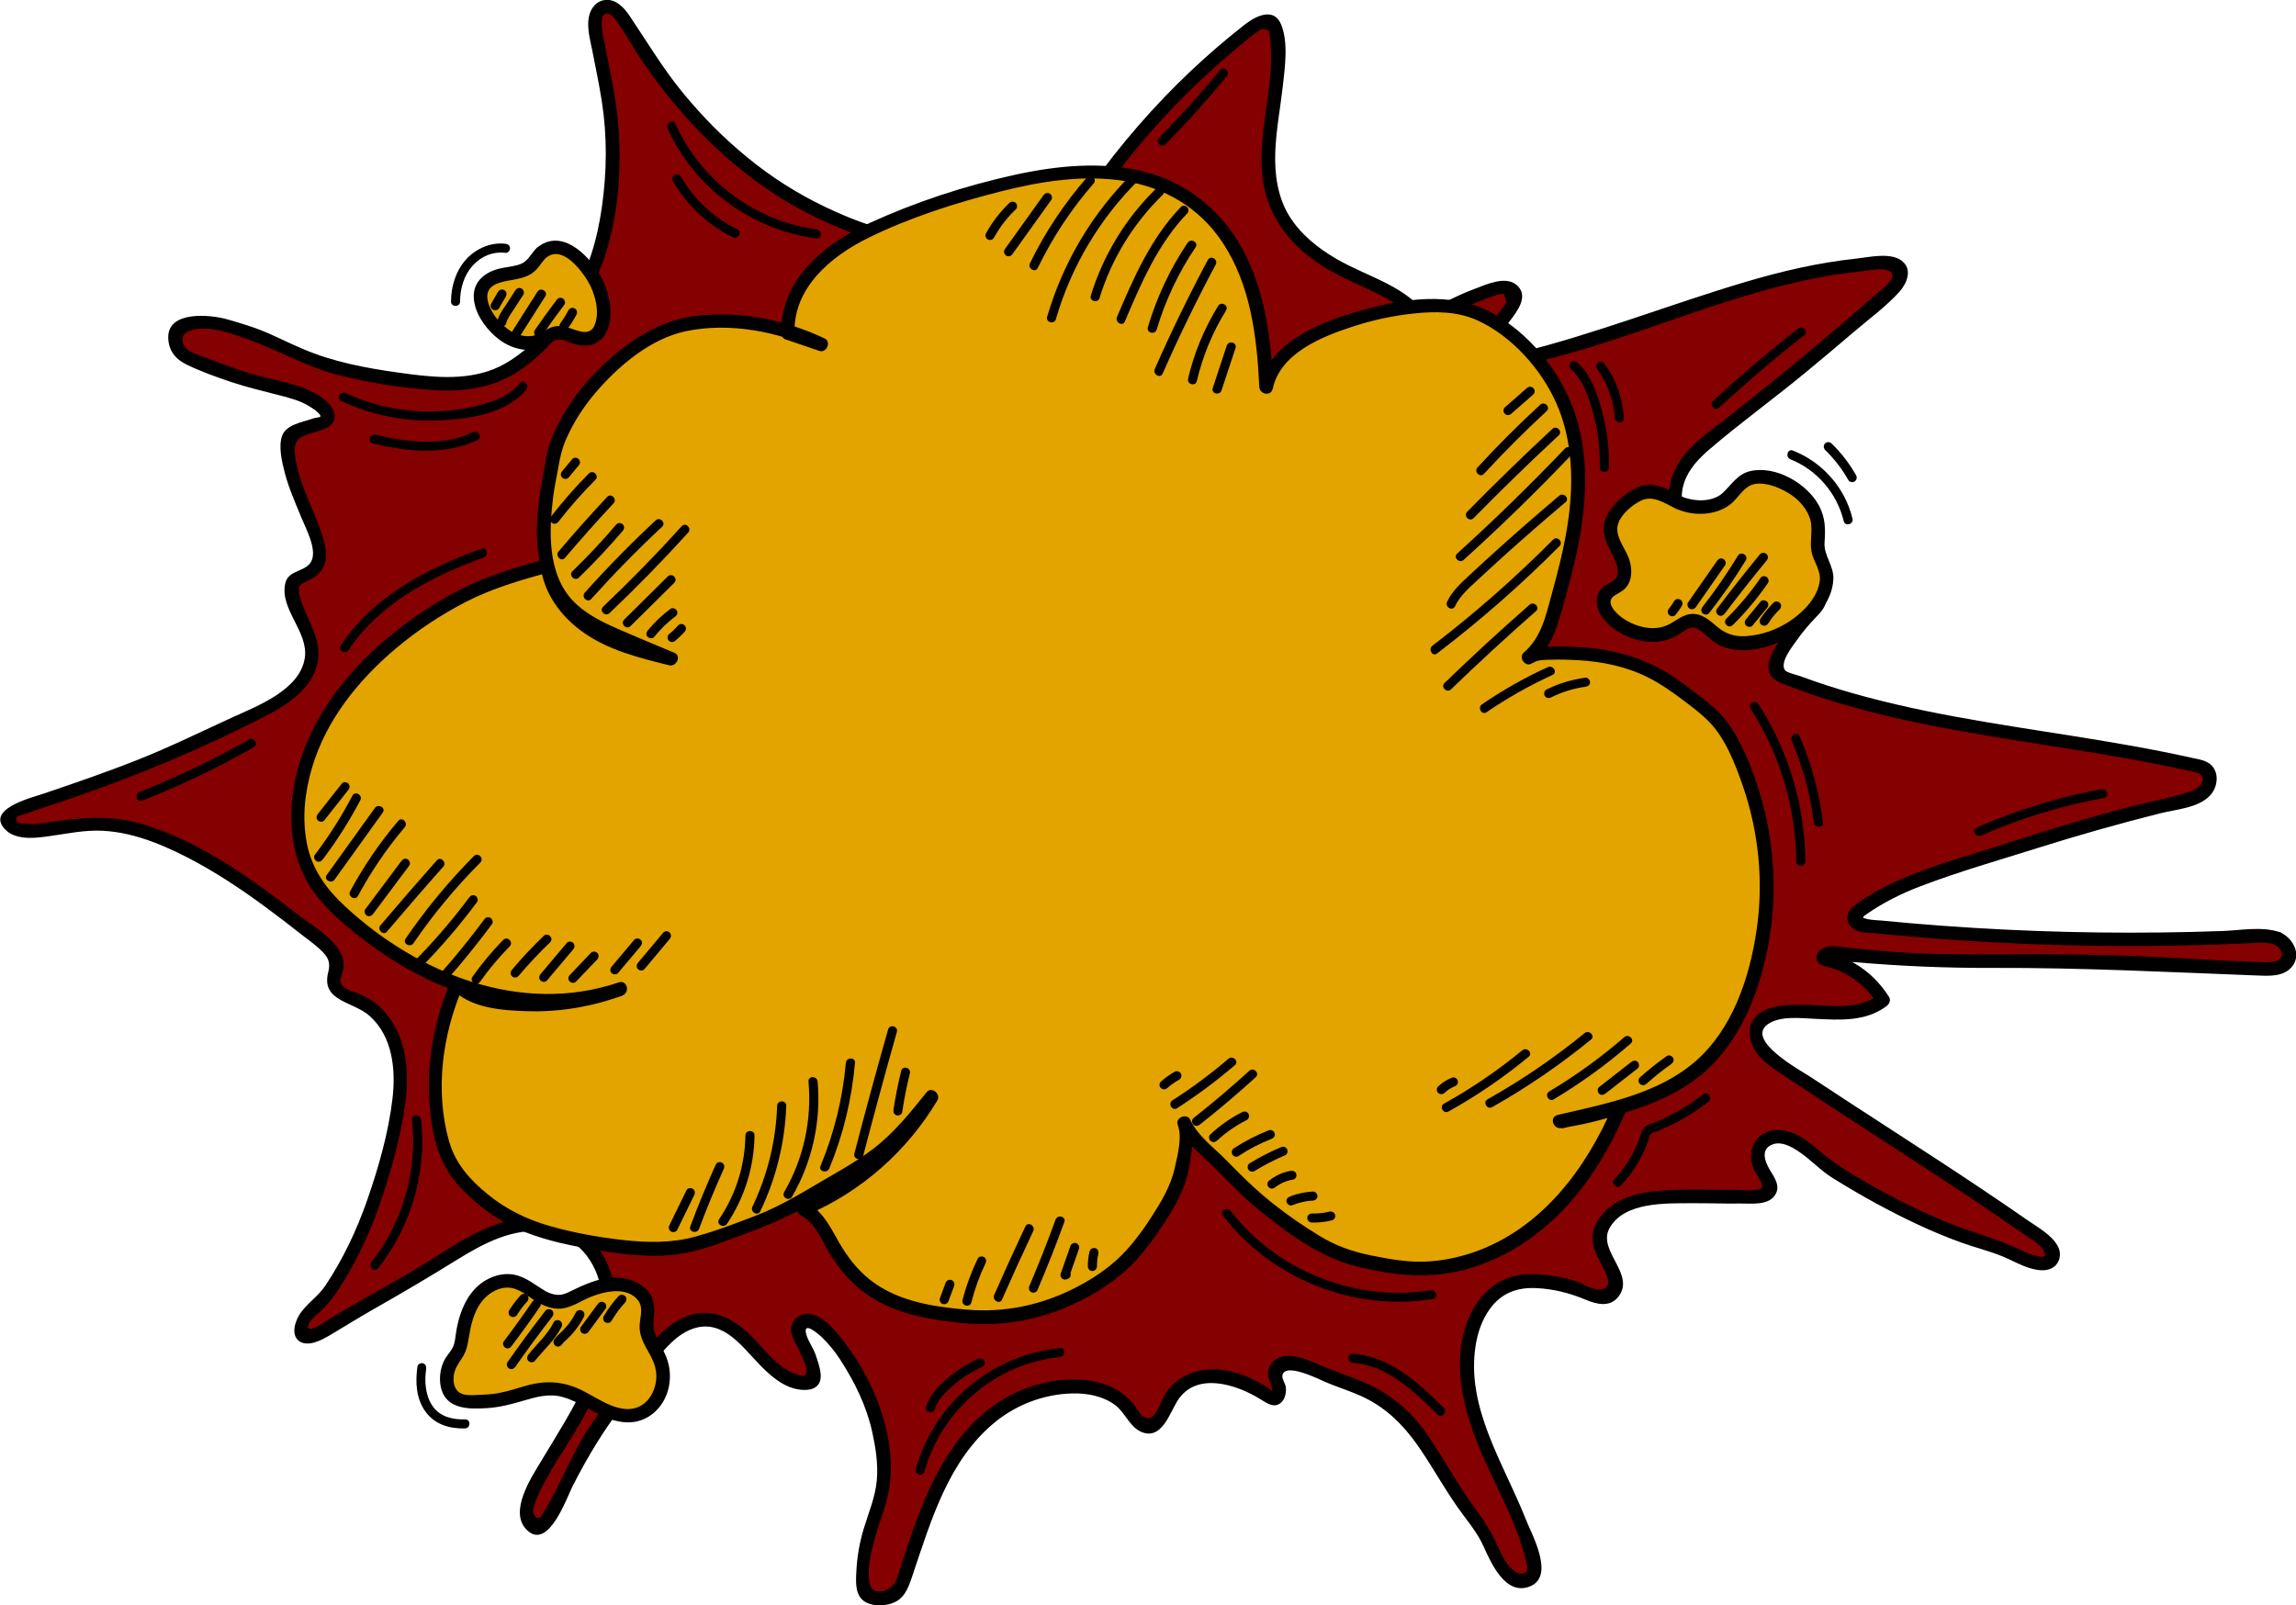 <?xml version="1.0" encoding="UTF-8"?> <svg xmlns="http://www.w3.org/2000/svg" id="Layer_2" data-name="Layer 2" viewBox="0 0 379.67 265.51"><defs><style> .cls-1 { fill: #850000; } .cls-2 { fill: #e3a400; } </style></defs><g id="Layer_1-2" data-name="Layer 1"><g><g><g><path class="cls-1" d="m376.59,155.24c-1.16-.47-2.45-.41-3.7-.35-3.36.17-6.73.29-10.1.37-3.85.1-7.7.14-11.55.13-3.85,0-7.7-.07-11.55-.18-3.85-.11-7.7-.28-11.54-.5-3.84-.22-7.68-.49-11.52-.82-1.92-.16-3.84-.34-5.75-.53-.9-.09-1.8-.18-2.7-.27-.57-.05-1.4-.31-1.55-.93-.05-.21-.08-.42-.04-.63.1-.45.73-.75,1.07-1,.45-.33.9-.64,1.36-.95.9-.59,1.83-1.14,2.78-1.64,2.92-1.55,6.02-2.72,9.16-3.75,3.18-1.05,6.39-1.97,9.56-3.03,9.99-3.36,20.14-6.26,30.39-8.7,1.35-.32,2.78-.68,3.73-1.68.95-1,1.11-2.88-.06-3.63-.34-.22-.74-.31-1.13-.41-22.75-5.26-46.66-6.07-68.37-14.68-.51-.2-1.06-.44-1.35-.92-.43-.72-.08-1.63.31-2.36,1.45-2.79,3.32-5.36,5.53-7.58.53-.53,1.11-1.1,1.22-1.84.26-1.64-1.75-2.63-3.38-2.98-3.57-.77-7.24-1.19-10.67-2.45-6.2-2.29-12.24-8.91-8.79-15.78,1.33-2.65,3.77-4.55,6.12-6.37,9.77-7.58,19.3-15.47,28.57-23.66,1.13-1,2.34-2.67,1.38-3.83-.56-.69-1.58-.73-2.47-.69-18.91.71-36.4,9.64-54.69,14.5-4.88,1.3-9.93,2.36-14.74,3.91,2.26-3.61,4.7-7.11,7.33-10.46.76-.97,1.54-2.34.79-3.31-.64-.83-1.93-.67-2.94-.39-4.24,1.19-8.27,3.09-11.89,5.6-2.48-4.19-7.51-5.93-11.92-8-5.1-2.4-10.05-5.88-12.31-11.04-3.96-9.02,1.47-19.54-.24-29.24-.08-.45-.18-.92-.49-1.25-.84-.91-2.34-.19-3.32.57-9.9,7.65-18.64,16.79-25.9,26.98-.02,0-.04,0-.07,0-5.21-.53-10.56.46-15.23,2.82-2.31,1.17-4.44,2.65-6.77,3.78-6.17,3-12.35,1.49-18.48-.79-6.14-2.28-11.87-5.6-17-9.66-8.24-6.51-14.94-14.84-20.27-23.9-.82-1.39-2.15-3.02-3.67-2.48-1.49.53-1.53,2.61-1.26,4.17.9,5.09,2.15,10.14,2.6,15.29.38,4.39.17,8.82-.42,13.18-.63,4.67-1.7,9.35-3.94,13.51-1.92,3.58-4.64,6.64-7.42,9.57-2.46,2.58-5.7,4.89-9.18,5.82-4.67,1.25-9.62.67-14.4-.03-4.78-.7-9.58-1.51-14.11-3.18-3.2-1.18-6.22-2.78-9.35-4.11-1.4-.6-3-.89-4.46-1.35-1.5-.47-3.05-.91-4.64-.83-1.13.05-2.25.37-3.24.92-.29.16-.58.35-.77.62-.43.62-.24,1.47-.03,2.2.11.4.23.8.48,1.13.24.32.58.55.93.76,1.41.85,2.93,1.19,4.4,1.83,1.52.66,3.05,1.24,4.65,1.73,3.27.99,6.61,1.72,9.89,2.68,1.16.34,7.07,3.57,3.77,4.74-1.41.5-2.82,1-4.24,1.5-.39.14-.8.29-1.07.6-.34.39-.39.96-.4,1.48-.08,5.56,3.28,10.72,4.8,15.95.33,1.15.66,2.38.28,3.51-.34.99-1.2,1.74-2.17,2.14-.77.32-1.7.52-2.09,1.26-.23.43-.21.94-.15,1.42.5,3.73,3.54,6.93,3.32,10.69-.12,1.91-1.1,3.7-2.43,5.08s-2.97,2.42-4.64,3.36c-.79.44-1.59.87-2.41,1.28-3.01,1.51-6.1,2.77-9.11,4.25-3.17,1.56-6.42,2.97-9.71,4.28-6.6,2.63-13.35,4.86-20.07,7.13-.88.3-1.92.81-1.93,1.73,0,.87.94,1.42,1.78,1.66,2,.56,3.66.14,5.62-.12,2.16-.28,4.31-.7,6.49-.79,4.39-.19,8.72,1.11,12.75,2.86,9.16,3.97,17.12,10.21,24.96,16.39,1.58,1.25,3.35,3.05,2.72,4.96-.14.44-.41.84-.51,1.29-.21,1,.48,2,1.34,2.56.86.56,1.88.8,2.83,1.2,3.79,1.59,6.09,5.65,6.71,9.71.73,4.74-.36,9.46-1.45,14.03-1.1,4.62-2.47,9.18-4.29,13.57-1.19,2.87-2.58,5.66-4.22,8.3-.79,1.28-1.61,2.74-2.64,3.85-.89.96-1.98,1.68-2.77,2.77-.55.75-.93,1.68-.78,2.6.03.17.08.34.2.46.13.12.32.15.49.17,1.41.12,2.72-.69,3.91-1.45,5.41-3.43,11.13-6.31,16.56-9.66,3.73-2.3,7.35-4.88,11.49-6.33,4.13-1.45,8.99-1.63,12.67.76,2.48,1.61,4.19,4.27,4.98,7.12,1.9,6.87-.83,14.98-3.9,21.12-2.34,4.67-5.66,8.81-7.87,13.54-.79,1.7-1.71,3.47-.94,5.38.25.61.76,1.21,1.42,1.2.64-.01,1.11-.57,1.48-1.09,1.53-2.17,2.45-4.63,3.71-6.97,1.33-2.5,2.56-5.05,4.09-7.44,2.06-3.22,4.63-6.08,6.86-9.18,2.78-3.87,5.87-9.24,11.2-9.71,2.29-.2,4.49.97,6.22,2.48,1.73,1.51,3.12,3.37,4.78,4.95,1.66,1.58,3.73,2.93,6.02,3.03.51.02,1.13-.08,1.35-.54.12-.26.09-.56.04-.84-.24-1.51-.75-2.82-1.26-4.24-.45-1.26-2.12-2.79-.98-4.13,2.07-2.44,7.11,4.41,7.96,6.01,1.72,3.22,3.63,5.9,4.51,9.5.99,4.07,1.84,8.12,1,12.31-.48,2.38-1.45,4.63-2.11,6.96-.75,2.63-1.09,5.38-1.02,8.12.01.53.05,1.09.33,1.53.53.83,1.68.97,2.67.92.7-.04,1.42-.13,2.02-.49.98-.59,1.43-1.76,1.81-2.85,1.59-4.65,3.01-9.38,5.04-13.87,3.69-8.18,9.51-15.42,18.64-17.29,2.46-.5,5.01-.73,7.47-.23s4.82,1.77,6.28,3.81c.81,1.14,1.69,2.69,3.08,2.49,2.08-.29,2.89-3.78,3.93-5.2,1.64-2.22,4.56-3.23,7.32-3.09,3.33.17,6.08,1.75,8.75,3.5,1.19.78,1.62-.84,1.45-1.69-.22-1.1-1.1-2.08-.33-3.22.73-1.08,2.36-.88,3.6-.49,2.14.67,4.22,1.52,6.27,2.43,1.66.74,3.47,1.17,5.06,1.96,3.39,1.67,6.77,4.4,8.86,7.56,2.61,3.93,4.92,8.14,7.71,11.99,1.31,1.81,2.82,3.56,3.68,5.64.78,1.9,1.51,3.8,3.12,5.2,1.05.92,2.8,1.41,3.75.39.84-.89.52-2.32.13-3.48-1.62-4.83-3.54-9.56-5.75-14.15-2.08-4.32-3.88-8.51-4.61-13.29-.82-5.36-.3-11.38,3.42-15.32.98-1.04,2.18-1.91,3.53-2.36,1.3-.43,2.7-.47,4.07-.39,2.7.14,5.5.62,7.99,1.74,1.4.63,3.12,1.44,4.34.5.86-.67.98-1.95.69-3-.58-2.08-2.6-4.21-2.52-6.42.07-1.92,1.5-3.64,3.04-4.62,3.16-2.01,7.33-2.13,10.96-2.22,4.05-.1,8.11.18,12.15-.07.73-.04,1.56-.17,1.94-.79.48-.79-.1-1.78-.62-2.55-.98-1.44-1.84-3.32-1.02-4.86.57-1.07,1.84-1.64,3.06-1.63,1.21,0,2.37.5,3.42,1.11,1.41.82,2.48,1.88,3.67,2.97,1.06.97,2.35,1.67,3.59,2.43,5.98,3.71,12.3,6.89,18.84,9.49,3.13,1.25,6.7,1.98,9.7,3.5,1.23.63,5.65,2.78,6.29.28.19-.76-.36-1.5-.93-2.04-1-.97-2.15-1.77-3.29-2.57-13.31-9.31-27.16-17.82-40.63-26.89-1.52-1.02-3.11-2.15-3.83-3.83-2.2-5.2,5.09-5.24,8.17-5.13,4.12.14,8.94.91,12.41-1.9-2.11-3.48-5.73-6.02-9.73-6.8-.59-.35.4-1.05,1.08-.98,2.5.24,4.98.43,7.47.67,8.89.86,17.82.6,26.74.61,8.82.01,17.64.29,26.45.83,2.95.18,5.91.39,8.87.41,1.96.01,5.89.68,6.29-2.07.18-1.24-.79-2.41-1.95-2.88Z"></path><path d="m376.89,154.15c-2.91-.96-6.4-.27-9.41-.16-3.37.12-6.73.2-10.1.24-6.86.08-13.72,0-20.57-.25s-13.94-.68-20.89-1.28c-1.56-.13-3.12-.28-4.67-.43-.77-.08-1.62-.07-2.38-.24-1.02-.22-1.01-.28-.18-.85,2.77-1.92,5.77-3.41,8.92-4.61,6.37-2.43,13.02-4.32,19.53-6.37s13.39-4,20.17-5.7c2.56-.64,6.24-.87,8.15-2.93,1.2-1.28,1.57-3.57.28-4.94-.84-.89-2.18-1.04-3.31-1.29-1.68-.37-3.36-.73-5.04-1.06-3.26-.65-6.54-1.22-9.82-1.77-12.87-2.14-25.87-3.78-38.5-7.11-3.08-.81-6.14-1.72-9.16-2.77-.76-.26-1.51-.53-2.26-.81-.43-.16-2.22-.57-2.49-.97-.89-1.35,1.26-3.95,2-5.01.91-1.3,1.93-2.5,3.02-3.64.79-.82,1.66-1.66,1.77-2.86.19-1.99-1.63-3.24-3.3-3.81-2.98-1.02-6.26-1.16-9.3-1.99-2.85-.78-5.49-2.03-7.65-4.08-2.04-1.93-3.71-4.58-3.6-7.49.13-3.16,2.17-5.58,4.46-7.55,5.16-4.43,10.72-8.44,15.97-12.78,2.62-2.16,5.22-4.34,7.8-6.55s5.43-4.28,7.7-6.76c1.29-1.42,2.31-3.78.43-5.21s-5.42-.57-7.58-.34c-6.23.66-12.34,2.1-18.34,3.88-12.52,3.72-24.63,8.53-37.32,11.67-3.14.78-6.28,1.57-9.37,2.56l1.27,1.65c2.02-3.21,4.16-6.33,6.46-9.34,1.24-1.62,3.37-4.26,1.18-6.09-1.84-1.53-5-.05-6.86.65-3.19,1.19-6.21,2.77-9.02,4.69l1.54.4c-3.47-5.52-10.13-6.94-15.45-10.04-3.09-1.8-5.98-4.12-7.85-7.21s-2.4-6.95-2.23-10.66.82-7.03,1.22-10.54c.35-3.14.99-7.44-.3-10.44-1.22-2.83-4.26-1.24-5.97.1-3.03,2.37-5.94,4.87-8.74,7.5-6.23,5.86-11.83,12.35-16.81,19.3l.97-.56c-4.72-.57-9.72.3-14.08,2.15-5.19,2.2-9.33,6.09-15.25,6.13-5.32.04-10.72-2.09-15.46-4.35s-8.99-4.99-12.96-8.25-7.29-6.65-10.43-10.44c-3.39-4.08-6.01-8.52-8.95-12.89-.87-1.3-2.14-2.73-3.85-2.67-1.6.06-2.63,1.36-2.91,2.84-.35,1.85.24,3.83.59,5.63.54,2.77,1.12,5.53,1.56,8.32.9,5.79.84,11.65.01,17.45-.74,5.21-2.13,10.33-5.04,14.77-2.75,4.19-6.57,8.64-10.96,11.15-4.79,2.73-10.42,2.44-15.7,1.75s-10.79-1.55-15.87-3.43c-2.47-.91-4.82-2.09-7.21-3.17s-4.76-1.78-7.24-2.49c-2.67-.76-9.78-1.48-9.69,3.05.05,2.18,1.23,3.59,3.11,4.49,2.34,1.12,4.92,2.05,7.38,2.87,2.65.88,5.38,1.51,8.08,2.22,1.7.45,3.28.85,4.78,1.78.51.32,1.06.66,1.48,1.1.87.89-.03.59-1.08.97-1.61.57-4.28.95-4.93,2.83-.62,1.77-.01,4.31.44,6.05.65,2.52,1.72,4.91,2.7,7.32.73,1.8,2.7,5.37,1.71,7.34-.92,1.83-3.79,1.37-4.31,3.64-1,4.31,3.88,8.01,3.22,12.37-.8,5.31-7.87,7.94-12.1,9.88-5.09,2.33-10.1,4.8-15.3,6.87s-10.56,3.92-15.9,5.72c-1.88.64-9.85,2.59-6.03,6.09,1.31,1.2,3.47,1.29,5.13,1.14,2.89-.26,5.72-.94,8.62-1.11,5.68-.33,11.17,1.84,16.14,4.39,4.54,2.33,8.8,5.16,12.9,8.18,2.07,1.52,4.11,3.1,6.14,4.69.99.78,2.04,1.52,2.96,2.38,1.26,1.17,1.75,2.04,1.32,3.72-1.25,4.89,4.11,4.8,6.86,7.27,3.78,3.39,4.32,8.84,3.77,13.59-.66,5.7-2.33,11.53-4.22,16.94-1.72,4.92-3.97,9.67-6.86,14.02-1.18,1.78-2.98,2.9-4.18,4.63-.8,1.16-1.65,3.55-.17,4.59s3.75-.2,5.02-.95c2.42-1.43,4.8-2.93,7.25-4.32,4.64-2.63,9.2-5.32,13.73-8.13s9.55-5.5,15-4.65c5.04.79,8.21,4.92,8.97,9.78,1.61,10.34-4.89,19.62-9.88,27.98-1.65,2.76-5.6,8.58-2.38,11.59,3.53,3.3,6.53-5.42,7.51-7.34,2.51-4.92,5.21-9.41,8.63-13.76,2.54-3.24,4.65-7.01,7.62-9.89,1.42-1.38,3.21-2.54,5.23-2.71,2.97-.25,5.33,1.9,7.21,3.9,2.59,2.76,5.9,6.96,10.21,6.54,1.53-.15,2.26-1.17,2.1-2.65-.11-1.09-.5-2.16-.85-3.19-.38-1.1-1.21-2.19-1.51-3.27-.69-2.47,2.07-.06,2.66.52,1.08,1.07,2.06,2.26,2.89,3.54,2.42,3.73,4.38,7.68,5.34,12.02.57,2.59.98,5.23.77,7.9-.23,2.83-1.36,5.43-2.17,8.11-.69,2.27-1.1,4.63-1.22,7-.09,1.81-.29,4.17,1.58,5.18,1.38.74,3.52.62,4.89-.08,1.76-.91,2.31-2.89,2.9-4.63,3.02-8.94,5.88-18.73,13.44-24.99,3.61-2.99,8.19-4.73,12.89-4.85,2.47-.06,5.04.42,7.07,1.91,1.64,1.2,2.38,3.55,4.26,4.41,3.4,1.56,4.77-3.01,6.05-5.07,3.08-4.97,9.85-2.71,13.72-.3,1.13.7,2.43,1.66,3.59.41.36-.39.53-.92.61-1.44.05-.32.06-.62.02-.94-.06-.57-.64-1.37-.58-1.89.29-2.37,6.16.61,7.19,1.05,2.43,1.03,5.06,1.77,7.36,3.06,4.75,2.66,7.49,6.65,10.29,11.17,1.31,2.12,2.61,4.25,4.03,6.3,1.51,2.18,3.31,4.18,4.4,6.62,1.23,2.73,3.66,8.32,7.74,6.6s.24-8.56-.76-11.09c-3.62-9.2-9.99-18.53-8.26-28.89.35-2.08,1.06-4.12,2.3-5.85,1.9-2.65,4.49-3.63,7.69-3.48,2.9.14,5.56.82,8.23,1.94,1.69.71,3.83,1.25,5.22-.35,3.25-3.76-3.43-7.69-1.33-11.5,2.46-4.44,9.47-4.1,13.8-4.13,2.62-.02,5.24.09,7.86.05,1.68-.02,4.4.33,5.59-1.22s.03-3.06-.77-4.4c-.86-1.46-1.53-3.52.64-4.21,1.39-.44,2.99.45,4.11,1.19,2.02,1.33,3.61,3.15,5.68,4.43,2.35,1.45,4.72,2.86,7.15,4.18,4.56,2.47,9.32,4.78,14.21,6.52,2.24.8,4.56,1.37,6.76,2.27,1.52.62,2.94,1.48,4.53,1.94,1.13.33,2.54.58,3.63-.03,1.29-.72,1.63-2.34.95-3.6-1-1.88-3.34-3.15-5.04-4.33-2.39-1.66-4.79-3.3-7.21-4.92-4.83-3.24-9.71-6.41-14.59-9.58s-9.36-6.06-14.01-9.14c-1.69-1.12-10.85-6.08-7.13-8.74,2.02-1.44,5.43-1.02,7.76-.91,4.11.2,8.42.51,11.89-2.1.47-.35.76-.98.4-1.54-1.4-2.21-3.24-4.08-5.49-5.42-1.11-.66-2.32-1.19-3.56-1.56-.6-.18-.92-.58-.68.34s.17.42.87.62c.98.29,2.35.21,3.36.3,7.57.66,15.07.97,22.67.94,14.56-.05,29.03.69,43.57,1.25,1.91.07,4.33.27,5.76-1.28,1.83-2,.45-4.73-1.66-5.79-1.29-.65-2.43,1.29-1.14,1.94,1.56.79,1.86,2.45.03,2.83-.91.19-1.89.1-2.81.06-3.17-.13-6.33-.23-9.5-.43-6.97-.43-13.95-.71-20.93-.81s-13.83.06-20.75-.05c-3.59-.06-7.18-.19-10.76-.51-1.74-.15-3.48-.32-5.22-.47-1.32-.12-3.03-.59-4.3-.13-.75.27-1.56.95-1.43,1.85.17,1.18,1.41,1.24,2.33,1.51,3.22.97,5.92,3.12,7.71,5.94l.4-1.54c-3.63,2.72-8.18,1.81-12.4,1.73-2.43-.05-5.44-.02-7.51,1.45-2.46,1.74-1.79,4.96-.06,6.99,1.36,1.6,3.29,2.69,5.01,3.85,2.42,1.62,4.85,3.22,7.28,4.81,9.33,6.1,18.74,12.08,27.94,18.38,1.2.82,2.4,1.65,3.59,2.48.92.65,2.43,1.44,3.06,2.4,1.22,1.85-.48,1.33-1.47,1.04-.72-.21-1.41-.51-2.09-.83-4.33-2.04-8.99-3.17-13.38-5.06-4.95-2.14-9.76-4.62-14.38-7.41-2.11-1.28-4.02-2.57-5.88-4.19-1.62-1.42-3.49-2.79-5.68-3.13-4.03-.63-6.41,2.97-4.79,6.54.24.54.66,1.02.88,1.56l.31.48c.3.87.08,1.26-.66,1.16-.97.34-2.57.1-3.57.1-2.86.01-5.72-.1-8.58-.04-4.11.09-8.82.22-12.21,2.86-1.43,1.11-2.61,2.7-2.85,4.53-.29,2.25,1.01,4.07,1.96,5.98.78,1.58,1.14,3.45-1.44,3.1-.99-.13-1.99-.85-2.93-1.19-2.42-.86-5.14-1.26-7.71-1.3-4.53-.06-8.11,2.46-10.05,6.51-4.01,8.38-.64,18.14,3.06,25.95,2.26,4.78,4.85,9.85,6.09,15.01.19.79.64,2.09-.97,2.06-.3,0-.77-.29-1.04-.47-1.13-.79-1.82-2.17-2.37-3.39-1.06-2.33-2.13-4.29-3.67-6.36-3.09-4.15-5.52-8.71-8.44-12.97-2.48-3.63-6.09-6.63-10.14-8.36-2.28-.97-4.63-1.8-6.93-2.73-1.94-.79-4.4-2.02-6.56-1.66-1.46.25-2.61,1.39-2.56,2.95.03.87.55,1.59.67,2.43.08.51.39.63-.33.06-.64-.51-1.46-.91-2.18-1.3-3.69-1.98-8.13-2.87-12-.85-1.47.77-2.66,1.94-3.43,3.4-.71,1.34-1.64,4.72-3.54,3.13-.6-.5-1.01-1.43-1.51-2.03-.68-.81-1.5-1.49-2.39-2.06-1.9-1.2-4.13-1.76-6.36-1.88-4.33-.24-8.88.98-12.6,3.18-7.36,4.35-11.55,12.22-14.42,19.98-.9,2.42-1.69,4.87-2.51,7.31-.34,1.02-.59,2.19-1.12,3.12-.84,1.48-3.68,2.35-4.18.06s.34-5.55.98-7.82c.72-2.56,1.81-5.02,2.24-7.66,1.36-8.31-2.2-17.52-7.18-24.09-1.4-1.85-3.51-4.64-6.02-4.95-1.15-.14-2.24.43-2.74,1.5-.81,1.75.57,3.24,1.21,4.77.3.71,1.28,2.63,1.07,3.39-.26.95-.77.58-1.56.35-.56-.17-1.05-.41-1.55-.69-2.21-1.27-3.78-3.35-5.51-5.17-2.86-3.01-6.59-5.32-10.84-3.88-3.49,1.18-5.89,4.14-7.96,7.04-2.75,3.84-5.84,7.46-8.45,11.39-2.91,4.4-4.73,9.38-7.44,13.87-.35.59-.84,2-1.76.64-.35-.52.16-1.87.37-2.42.41-1.1.98-2.17,1.53-3.21,1.23-2.31,2.67-4.49,4.06-6.7,4.75-7.57,9.25-17.34,7.1-26.48-.93-3.94-3.46-7.55-7.21-9.22-3.96-1.77-8.62-1.33-12.58.19-4.66,1.78-8.7,4.79-12.96,7.32-4.68,2.78-9.51,5.3-14.14,8.18-.39.24-3.26,2.27-3.51,1.38-.22-.79,1.49-2.16,1.99-2.63,1.67-1.55,2.85-3.28,4.03-5.22,2.65-4.38,4.71-9.06,6.31-13.92s3.08-10.25,3.76-15.48c.58-4.48.33-9.27-2.13-13.2-.95-1.51-2.18-2.85-3.69-3.82-.89-.57-1.85-.91-2.83-1.29-.39-.15-1.03-.36-1.4-.65-1.07-.83-.63-1.56-.32-2.59,1.25-4.15-4.57-7.3-7.21-9.35-7.82-6.06-16.23-12.19-25.82-15.09-5.18-1.56-10-1.11-15.27-.37-1.29.18-2.58.44-3.89.31-.34-.03-1.52-.07-1.7-.42-.46-.91.95-1.06,1.41-1.23,2.77-.99,5.57-1.87,8.35-2.83,10.3-3.56,20.38-7.8,30.12-12.71,3.85-1.94,8.26-4.32,9.67-8.71s-1.77-7.83-2.77-11.86c-.37-1.51-.05-1.84,1.23-2.39.83-.36,1.57-.82,2.16-1.52,1.35-1.61,1.05-3.63.51-5.51-1.39-4.82-4.33-9.29-4.72-14.38-.25-3.26,3.27-2.77,5.43-4.02.96-.56,1.45-1.49,1.06-2.59-.72-1.99-3.55-3.41-5.43-4.07-2.51-.89-5.21-1.37-7.78-2.07-2.76-.76-5.36-1.82-8.03-2.83-1.26-.47-3.35-.91-3.75-2.45-.47-1.81,1.58-2.23,2.96-2.32,2.6-.16,5.78,1.02,8.19,1.9,4.95,1.81,9.4,4.46,14.57,5.77s10.2,2.09,15.32,2.46c4.85.35,9.7-.16,13.91-2.74,3.86-2.36,7.04-5.99,9.76-9.56,6.24-8.2,7.88-19.26,7.44-29.34-.22-5.19-1.35-10.27-2.33-15.36-.22-1.13-.55-2.32-.54-3.48,0-.41-.02-1.32.38-1.59.95-.64,1.92.81,2.29,1.35,1.37,2.01,2.53,4.16,3.91,6.18,5.37,7.88,11.89,15,19.67,20.55,3.99,2.85,8.29,5.23,12.83,7.09s9.64,3.57,14.66,3.16,8.84-3.32,13.29-5.56,9.73-3.26,14.72-2.66c.41.05.76-.26.97-.56,4.16-5.82,8.79-11.29,13.86-16.33,2.49-2.48,5.08-4.85,7.76-7.12,1.29-1.08,2.58-2.2,3.95-3.18.52-.37.75-.64,1.43-.48.77.19.61.22.73.99.15.96.21,1.94.23,2.91.13,6.63-2.03,13.13-1.5,19.76.49,6.15,3.72,11.04,8.67,14.59,2.74,1.97,5.8,3.3,8.85,4.71s6.36,3.09,8.27,6.12c.31.49,1.02.76,1.54.4,1.91-1.3,3.91-2.46,6.01-3.43,1.11-.51,2.25-.96,3.4-1.36.63-.22,2.62-1.19,3.28-.88l.41,1.32c-.17.3-.37.59-.59.86-.29.4-.6.78-.9,1.17-.72.94-1.42,1.89-2.11,2.85-1.52,2.12-2.96,4.28-4.35,6.49-.51.82.34,1.95,1.27,1.65,6.25-1.98,12.69-3.24,18.97-5.11s12.05-3.96,18.05-6,12.19-4.04,18.46-5.42c3.17-.7,6.38-1.25,9.62-1.57,1.26-.12,3.05-.56,4.3-.28,2.95.68-.77,3.31-1.61,4.05-5.2,4.56-10.47,9.02-15.83,13.39-2.63,2.15-5.28,4.27-7.95,6.37-2.36,1.86-4.91,3.59-7.01,5.76-3.58,3.69-4.7,8.77-2.09,13.36s7.43,7.16,12.39,8.36c1.56.38,3.13.65,4.71.95,1.37.26,2.98.36,4.22,1.05,1.07.59,1.01,1.25.33,2.21-.41.57-1.02,1.05-1.49,1.58-.89,1.02-1.72,2.09-2.49,3.2-1.16,1.69-3.57,4.72-2.16,6.85.58.88,1.63,1.21,2.57,1.57,1.59.62,3.21,1.2,4.83,1.75,12.27,4.11,25.1,6.12,37.84,8.13,6.35,1,12.7,2,19.01,3.26,1.57.31,3.14.64,4.71.99.84.19,2.41.31,2.42,1.36.02,1.19-1.2,1.78-2.17,2.11-3.11,1.07-6.47,1.61-9.65,2.45-6.76,1.78-13.46,3.77-20.1,5.95-6.19,2.03-12.59,3.67-18.54,6.35-2.55,1.15-5.12,2.52-7.32,4.26-1.41,1.11-1.28,3.11.4,3.91,1.01.47,2.26.42,3.34.52,1.78.18,3.56.35,5.35.5,3.36.29,6.72.55,10.08.76,13.57.86,27.18,1.06,40.77.6,1.68-.06,3.37-.12,5.05-.2s3.27-.28,4.84.24c1.38.46,1.97-1.72.6-2.17Z"></path></g><g><path class="cls-2" d="m130.25,55.06c-.19-4.53,2.22-8.87,5.55-11.93s7.52-5.04,11.71-6.74c5.83-2.37,11.83-4.34,17.94-5.87,10.54-2.64,22.58-3.73,31.45,2.53,5.2,3.67,8.62,9.49,10.31,15.63,1.38,5.01,1.91,10.19,2.14,15.35.91-4.59,5.34-7.57,9.64-9.43,4.79-2.06,9.9-3.38,15.09-3.88,2.81-.27,5.69-.31,8.41.45,3.47.97,6.48,3.16,9.08,5.67,2.39,2.31,4.51,4.93,6.05,7.88,2.97,5.68,3.69,12.32,3.12,18.71s-2.33,12.59-4.09,18.76c-.73,2.55-1.8,4.87-3.9,6.59,1.29-1.05,6.79-.75,8.6-.65,3.42.19,7.06.95,10.22,2.28,3.06,1.28,5.78,3.26,8.4,5.3,2.12,1.65,3.96,3.02,5.34,5.37,7.69,13.14,8.95,29.84,3.32,43.99-1.19,2.99-2.68,5.89-4.7,8.4-6.26,7.81-16.76,9.87-26.05,12.05,3.38-.5,6.71-1.3,9.95-2.39-3.16,7.55-7.73,14.67-14.15,19.75s-14.84,7.94-22.92,6.63c-4.02-.65-8.36-1.3-11.91-3.37-4.6-2.68-8.93-5.84-12.89-9.4-2.02-1.82-3.76-3.93-5.76-5.75-1.87-1.7-3.28-2.77-4.39-5.22.64,1.41.07,4.3-.15,5.79-.28,1.94-.75,4.07-1.68,5.82-1.7,3.2-3.99,6.78-6.38,9.57-2.66,3.1-6.09,5.47-9.75,7.28-3.59,1.78-7.45,3.06-11.44,3.49-4.41.47-8.87-.1-13.23-.93-1.8-.34-3.6-.73-5.3-1.4-3.35-1.33-6.19-3.76-8.44-6.58-2.01-2.51-3.52-7.47-6.58-8.83,8.78-3.71,16.31-10.31,21.14-18.53-2.42,3.02-4.86,6.06-7.82,8.55-2.49,2.1-5.31,3.77-8.13,5.41-4.49,2.6-9.19,5.6-14.14,7.22-4.64,1.52-8.6,3.58-13.65,3.86-4.58.25-9.15-.39-13.66-1.24-4.24-.8-8.5-1.8-12.29-3.85-2.12-1.15-4.06-2.61-5.84-4.23-1.53-1.39-2.97-2.93-3.98-4.74-1.16-2.08-1.7-4.45-2.06-6.81-1.21-8.07-.15-15.39,3.06-22.83,2.41,2.57,6.48,3.01,9.99,3.27,5.79.42,11.67-.42,17.1-2.47-7.77,2.7-16.4,2.51-24.29.16s-15.05-6.78-21.2-12.25c-2.24-1.99-4.39-4.17-5.79-6.82-1.32-2.5-1.92-5.34-2.06-8.17-.29-5.82,1.34-11.64,4.14-16.74s6.77-9.51,11.22-13.27c3.73-3.15,7.83-5.86,12.17-8.08s8.91-3.53,13.68-4.85c.49,4.54,3.74,8.4,7.64,10.78s8.4,3.51,12.83,4.6c-2.58-1.09-5.16-2.18-7.74-3.27-3.71-1.57-7.59-3.26-10.07-6.43-2.85-3.64-3.35-8.59-3.12-13.2.11-2.26.31-4.58.8-6.79.44-2.01.53-4.01,1.29-5.96,2.65-6.8,7.82-12.44,13.91-16.46,1.43-.95,2.93-1.82,4.54-2.42,2.08-.78,4.31-1.1,6.52-1.21,6.41-.34,12.9.96,18.69,3.75l-5.48-1.87Z"></path><path d="m131.38,55.06c-.19-7.51,6.06-12.7,12.23-15.73,6.92-3.4,14.46-5.79,21.92-7.68,6.56-1.66,13.54-2.78,20.3-1.73s12.49,4.44,16.26,10.08c4.72,7.04,5.76,15.74,6.15,24.01.06,1.21,1.93,1.59,2.21.3,1.29-5.89,8.04-8.59,13.16-10.27,3.33-1.09,6.77-1.84,10.26-2.2s7.13-.35,10.4,1.13c5.72,2.58,10.67,8.17,13.15,13.86,2.67,6.12,2.82,13.09,1.85,19.6-.59,3.96-1.57,7.86-2.64,11.72-.98,3.56-1.72,7.29-4.66,9.79-.96.82.32,2.51,1.36,1.77.89-.64,2.34-.57,3.38-.6,1.4-.04,2.8,0,4.19.08,4.08.22,8.22,1.08,11.87,2.98,1.86.97,3.59,2.16,5.26,3.42s3.23,2.39,4.62,3.82c2.68,2.76,4.28,6.93,5.52,10.51,2.66,7.63,3.48,15.93,2.3,23.93s-4.03,16.44-10.17,21.74c-6.26,5.4-14.9,6.99-22.71,8.82-1.44.34-.8,2.38.6,2.17,3.38-.51,6.7-1.31,9.95-2.39l-1.38-1.38c-4.42,10.49-11.9,20.43-23.01,24.29-2.71.94-5.55,1.51-8.43,1.58s-5.83-.47-8.68-1.05c-3.01-.61-5.75-1.58-8.38-3.18s-5.34-3.45-7.82-5.43c-2.75-2.19-5.2-4.6-7.64-7.11-2.13-2.18-4.66-3.91-5.99-6.72-.54-1.14-2.52-.33-2.06.87.79,2.04-.04,5.04-.49,7.11-.64,2.95-2.17,5.49-3.79,8.01s-3.45,5.03-5.69,7.09c-2.11,1.94-4.54,3.5-7.09,4.79-5.61,2.85-11.6,4.08-17.88,3.55-5.95-.5-12.25-1.52-16.81-5.67-2.1-1.91-3.5-4.05-4.86-6.51-1.15-2.07-2.47-4.36-4.69-5.43v1.94c8.97-3.84,16.56-10.55,21.55-18.93.63-1.06-.95-2.38-1.77-1.36-2.37,2.96-4.76,5.94-7.65,8.41s-6.46,4.42-9.82,6.39-6.78,4.05-10.44,5.48c-3.38,1.32-6.88,2.66-10.38,3.62-3.92,1.08-7.99.99-12,.54s-8.18-1.2-12.11-2.33c-3.69-1.06-7.1-2.72-10.09-5.15s-5.41-5.09-6.47-8.8c-2.38-8.35-1.14-17.58,2.22-25.47l-1.77.23c3.15,3.2,8.15,3.54,12.39,3.68,5.37.18,10.76-.73,15.8-2.59,1.34-.5.79-2.64-.6-2.17-16.14,5.48-33.21-1.45-45.19-12.52-3.15-2.91-5.53-6.17-6.37-10.44s-.34-8.61.88-12.67c2.35-7.83,7.63-14.37,13.8-19.58,3.6-3.04,7.56-5.65,11.75-7.8s8.96-3.55,13.61-4.83l-1.42-1.08c.57,4.54,3.27,8.26,6.92,10.91,4.21,3.05,9.41,4.33,14.37,5.56,1.18.29,2.08-1.54.87-2.06-3.18-1.34-6.38-2.65-9.54-4.04-2.63-1.16-5.29-2.49-7.28-4.6-4.21-4.46-3.94-11.5-3.24-17.16.2-1.66.59-3.29.86-4.93s.67-3.28,1.38-4.84c1.21-2.68,2.83-5.19,4.74-7.43,3.8-4.45,9.12-8.98,14.98-10.2,7.2-1.5,15.22.03,21.79,3.15l.87-2.06c-1.83-.62-3.66-1.25-5.48-1.87-1.37-.47-1.96,1.7-.6,2.17,1.83.62,3.66,1.25,5.48,1.87,1.19.41,2.02-1.51.87-2.06-6.49-3.08-13.85-4.56-21.03-3.76-6.63.73-12.29,4.71-16.85,9.4-2.19,2.25-4.12,4.78-5.64,7.52-.76,1.37-1.46,2.82-1.96,4.31-.6,1.78-.76,3.68-1.12,5.51-1.22,6.1-1.79,13.58,1.36,19.23,1.7,3.06,4.55,5.15,7.62,6.69,3.78,1.9,7.79,3.4,11.68,5.05l.87-2.06c-7.67-1.9-18.47-4.91-19.65-14.3-.09-.71-.65-1.3-1.42-1.08-4.39,1.21-8.78,2.48-12.9,4.44s-7.77,4.3-11.26,7.01c-6.78,5.25-12.68,11.9-15.77,20s-3.3,17.96,2.58,24.87c2.72,3.19,6.14,5.89,9.55,8.3s7.26,4.55,11.23,6.17c9.24,3.77,19.76,4.63,29.29,1.4l-.6-2.17c-4.58,1.69-9.4,2.58-14.29,2.53-3.83-.04-8.84-.13-11.71-3.04-.46-.46-1.48-.45-1.77.23-3.19,7.5-4.38,15.39-3.2,23.47.59,4.05,1.9,7.65,4.73,10.68,2.61,2.79,5.81,5.21,9.3,6.8,3.78,1.72,7.85,2.62,11.93,3.35,4.41.8,8.96,1.42,13.45,1.07,3.93-.31,7.55-1.73,11.22-3.07,3.96-1.45,7.71-2.96,11.39-5.04,4-2.27,8.15-4.5,11.85-7.25s6.71-6.34,9.62-9.97l-1.77-1.36c-4.8,8.09-12.1,14.43-20.74,18.13-.76.33-.71,1.6,0,1.94,2.17,1.05,3.27,3.51,4.37,5.52,1.26,2.29,2.78,4.3,4.72,6.07,4.84,4.4,11.13,5.57,17.45,6.24,6.7.7,13.12-.45,19.19-3.38,2.76-1.33,5.38-2.97,7.7-4.97s4.21-4.44,5.93-6.97c1.97-2.92,3.93-6,4.72-9.47.32-1.4.52-2.85.7-4.27s.34-2.91-.17-4.24l-2.06.87c1.27,2.69,3.48,4.34,5.55,6.38,2.38,2.35,4.62,4.77,7.2,6.91,4.93,4.08,10.44,8.25,16.75,9.81s12.16,2.11,18.21.41,11.27-5.06,15.57-9.45c4.74-4.85,8.18-10.75,10.81-16.97.33-.79-.64-1.63-1.38-1.38-3.25,1.08-6.57,1.88-9.95,2.39l.6,2.17c7.57-1.77,15.66-3.36,22.04-8.08,6.91-5.11,10.42-13.61,12.03-21.83s1.19-17.48-1.4-25.79c-1.23-3.94-2.87-8.21-5.34-11.55-1.19-1.61-2.71-2.86-4.28-4.08-1.77-1.38-3.55-2.76-5.46-3.94-4.35-2.69-9.34-4.02-14.42-4.33-1.6-.1-3.21-.16-4.81-.1-1.38.05-3.19.06-4.36.9l1.36,1.77c2.61-2.22,3.68-5.27,4.59-8.47,1.12-3.93,2.2-7.88,2.94-11.9,1.32-7.19,1.56-14.84-1.04-21.79-2.4-6.43-7.46-12.51-13.53-15.79-6.59-3.56-14.84-2.23-21.74-.25-6.36,1.82-14.88,5.08-16.49,12.38l2.21.3c-.37-7.9-1.32-16.13-5.23-23.14-3.5-6.27-9.18-10.81-16.16-12.57s-14.57-.98-21.6.58c-8.08,1.79-16.14,4.43-23.67,7.87s-14.92,9.4-14.69,18.31c.04,1.45,2.29,1.45,2.25,0Z"></path></g><g><path class="cls-2" d="m277.77,83.18c1.9.87,4.33.8,6.31.15s2.84-3,4.67-3.98c1.32-.71,2.95-.54,4.39-.13,2.03.57,3.95,1.6,5.39,3.14s2.33,3.63,2.23,5.73c-.05.95-.29,1.91-.13,2.84.18,1.04.84,1.94,1.17,2.94.87,2.59-.53,5.43-2.4,7.42-2.7,2.87-6.48,4.69-10.41,5.02-1.5.12-3.08.02-4.38-.74-1.68-.98-2.96-3.05-4.9-2.9-1.11.08-2,.91-2.97,1.46-3.15,1.81-7.36.66-10.01-1.82-.58-.54-1.13-1.17-1.39-1.92s-.21-1.66.3-2.27c.55-.65,1.48-.84,2.12-1.4,1.22-1.06,1.01-3.03.35-4.51s-1.68-2.86-1.77-4.48c-.04-.65.09-1.31.35-1.91.68-1.51,2.85-3.47,4.4-4.16,2.44-1.09,4.57.55,6.68,1.52Z"></path><path d="m277.48,84.27c2.87,1.2,6.85.97,9.14-1.28,1.1-1.08,1.94-2.66,3.58-2.94,1.76-.3,3.8.5,5.3,1.36,1.62.93,3,2.29,3.69,4.05.75,1.91.03,3.7.34,5.63.29,1.82,1.66,3.18,1.37,5.13-.26,1.76-1.34,3.34-2.57,4.57-2.5,2.53-5.98,4.18-9.55,4.42-2.08.14-3.5-.39-5.05-1.73-1.05-.91-2.22-1.89-3.68-1.94-1.76-.05-2.88,1.22-4.39,1.88s-3.17.57-4.7.1-3.42-1.54-4.31-2.98c-.52-.84-.44-1.56.41-2.09.7-.43,1.39-.72,1.9-1.39,1.05-1.37.93-3.27.35-4.81-.67-1.79-2.44-3.72-1.69-5.75.56-1.53,2.23-2.92,3.63-3.65,2.07-1.08,4.1.44,5.95,1.32,1.3.62,2.44-1.32,1.14-1.94-1.8-.85-3.6-2.06-5.67-2.03-1.85.03-3.45,1.14-4.77,2.34s-2.48,2.64-2.67,4.44c-.24,2.25,1.13,3.91,1.91,5.88.31.78.58,1.86.15,2.65-.46.84-1.67,1.03-2.34,1.71-1.32,1.34-1.05,3.37-.03,4.8,2.13,2.97,6.35,4.64,9.93,3.99.85-.15,1.68-.46,2.44-.89.87-.49,1.83-1.49,2.91-1.28.86.17,1.55.92,2.19,1.47.73.63,1.47,1.22,2.37,1.59,3.64,1.54,8.43.09,11.66-1.82s6.58-5.28,6.75-9.32c.09-2.19-1.6-3.88-1.46-6s.18-4.01-.86-6.02c-1.92-3.73-7.23-6.83-11.47-5.81-2.08.5-3.04,2.24-4.5,3.59-1.73,1.61-4.79,1.45-6.83.59-1.33-.56-1.92,1.62-.6,2.17Z"></path></g><g><path class="cls-2" d="m89.48,41.88c-.59.54-.93,1.32-1.49,1.89-1.04,1.07-2.64,1.3-4.11,1.55s-3.09.65-3.91,1.89c-1.05,1.58-.32,3.74.74,5.32,1.02,1.54,2.37,2.92,4.06,3.67s3.75.8,5.33-.17c.45-.28.86-.63,1.35-.82,1.98-.76,4.17,1.42,6.18.73,3.35-1.15,2.09-7.31.81-9.61-1.5-2.69-5.57-7.56-8.94-4.46Z"></path><path d="m88.68,41.08c-.9.91-1.35,2.12-2.62,2.6-1.09.41-2.28.47-3.4.73-2.37.54-4.43,2.12-4.32,4.76.1,2.44,1.7,4.79,3.46,6.38,1.87,1.69,4.31,2.66,6.84,2.21.57-.1,1.12-.3,1.64-.55.59-.29,1.12-.87,1.77-1.01.94-.2,2.02.41,2.89.68,1.92.6,3.97.28,5.1-1.53,1.7-2.74.77-7.1-.74-9.74-2.02-3.54-6.58-8.05-10.62-4.53-1.09.95.5,2.54,1.59,1.59,2.56-2.23,5.68,1.78,6.89,3.75s2.12,5.23,1.13,7.44c-.64,1.43-2.02,1.11-3.24.69-.8-.27-1.6-.57-2.46-.62-1.09-.06-1.92.38-2.81.95-1.82,1.18-4,.84-5.72-.38-1.55-1.1-3.11-3.02-3.44-4.94-.43-2.54,2.22-2.94,4.1-3.26,1.1-.19,2.24-.44,3.19-1.05,1.04-.67,1.51-1.74,2.35-2.59,1.02-1.03-.57-2.62-1.59-1.59Z"></path></g><g><path class="cls-2" d="m89.61,214.51c-1.83-1.04-3.46-2.66-5.65-2.65-2.23,0-4.23,1.34-5.46,3.15s-1.78,4.07-2.08,6.27c-.09.63-.16,1.28-.42,1.86-.46,1.05-1.33,1.72-1.73,2.83-.77,2.2-.5,5.08,2.1,5.75.9.23,1.96.11,2.88.11,1.5,0,2.99-.17,4.45-.51,2.76-.65,5.48-1.92,8.3-1.6,2.5.28,4.66,1.77,6.89,2.94s4.9,2.05,7.21,1.05c1.86-.8,3.08-2.72,3.46-4.71.24-1.3.17-2.67-.29-3.91-.68-1.82-2.18-3.36-2.34-5.3-.12-1.39.48-2.8.12-4.15-.63-2.39-3.81-3.41-6.01-3.19-1.77.18-3.5.89-5.12,1.61-1.14.51-2.27,1.31-3.56,1.29-1.01-.01-1.9-.37-2.75-.84Z"></path><path d="m90.18,213.54c-1.47-.86-2.81-2-4.46-2.53s-3.31-.27-4.8.43c-3.44,1.62-4.94,5.38-5.5,8.91-.14.85-.16,1.77-.57,2.55s-1.09,1.44-1.47,2.27c-.58,1.26-.77,2.76-.51,4.12.73,3.82,4.58,3.82,7.72,3.61,2.07-.14,4.03-.65,6.01-1.24s4.18-1.2,6.31-.63c3.78,1.01,6.68,4.1,10.77,4.23,3.54.11,6.29-2.6,6.94-5.96.38-1.96.09-3.9-.81-5.67s-1.97-3.16-1.72-5.31c.22-1.87.23-3.59-1.17-5.02-1.15-1.18-2.83-1.78-4.44-1.96-2.1-.23-4.16.47-6.07,1.27-.91.38-1.77.85-2.67,1.25-1.28.56-2.37.32-3.58-.33-1.28-.69-2.41,1.26-1.14,1.94,1.35.72,2.83,1.22,4.37.88s2.97-1.33,4.45-1.91c2.31-.89,5.88-1.68,7.69.67,1.01,1.32.13,3.17.24,4.67s.89,2.82,1.62,4.12c.86,1.51,1.37,3.03,1.05,4.8-.26,1.45-1.03,2.92-2.31,3.71-3.14,1.95-6.94-.95-9.67-2.34-3.02-1.54-5.9-1.82-9.17-.95-1.6.42-3.16.99-4.79,1.29-.93.17-1.87.25-2.82.28s-2.08.18-3.03-.06c-1.12-.29-1.61-1.25-1.65-2.35-.06-1.46.58-2.47,1.38-3.63,1.01-1.46,1.03-3.05,1.38-4.73.36-1.78.96-3.61,2.19-4.99,1.08-1.21,2.7-2.12,4.37-1.94,1.75.19,3.24,1.63,4.7,2.48,1.25.73,2.39-1.21,1.14-1.94Z"></path></g></g><g><path d="m167.43,42.02c2.14-2.99,4.28-5.98,6.42-8.97.24-.33.06-.83-.27-1.03-.38-.22-.79-.06-1.03.27-2.14,2.99-4.28,5.98-6.42,8.97-.24.33-.06.83.27,1.03.38.22.79.06,1.03-.27h0Z"></path><path d="m171.61,44.31c2.45-5.04,5.55-9.74,9.23-13.96.63-.72-.42-1.79-1.06-1.06-3.77,4.32-6.96,9.11-9.47,14.26-.42.86.87,1.63,1.3.76h0Z"></path><path d="m174.6,52.79c2.54-8.74,7.28-16.7,13.77-23.09.69-.68-.37-1.74-1.06-1.06-6.66,6.57-11.54,14.77-14.15,23.75-.27.93,1.18,1.33,1.45.4h0Z"></path><path d="m181.82,49.29c1.99-6.47,5.59-12.34,10.44-17.06.69-.67-.37-1.73-1.06-1.06-5.03,4.9-8.76,11.01-10.82,17.72-.28.92,1.16,1.32,1.45.4h0Z"></path><path d="m186.01,53.17c2.69-6.34,5.47-12.84,10.31-17.87.67-.7-.39-1.76-1.06-1.06-4.94,5.13-7.8,11.71-10.55,18.18-.37.88.92,1.64,1.3.76h0Z"></path><path d="m191.27,54.52c1.44-4.85,3.61-9.43,6.43-13.62.54-.8-.76-1.55-1.3-.76-2.9,4.29-5.11,9.01-6.59,13.98-.27.93,1.17,1.32,1.45.4h0Z"></path><path d="m192.26,61.79c2.69-6.12,5.62-12.13,8.77-18.03.46-.85-.84-1.61-1.3-.76-3.15,5.89-6.08,11.91-8.77,18.03-.39.88.91,1.64,1.3.76h0Z"></path><path d="m197.91,63.03c.97-4.14,2.6-8.07,4.83-11.68.51-.82-.79-1.58-1.3-.76-2.3,3.72-3.98,7.79-4.98,12.04-.22.94,1.23,1.34,1.45.4h0Z"></path><path d="m201.99,64.58c.77-2.34,1.55-4.68,2.32-7.02.3-.92-1.14-1.31-1.45-.4-.77,2.34-1.55,4.68-2.32,7.02-.3.92,1.14,1.31,1.45.4h0Z"></path><path d="m164.36,39.32c.98-1.78,2.14-3.28,3.61-4.69.29-.28.28-.78,0-1.06s-.77-.28-1.06,0c-1.52,1.46-2.83,3.15-3.85,4.99-.19.34-.09.83.27,1.03s.82.1,1.03-.27h0Z"></path><path d="m249.9,68.44c1.22-1.07,2.43-2.13,3.65-3.2.3-.26.29-.8,0-1.06-.32-.29-.74-.28-1.06,0-1.22,1.07-2.43,2.13-3.65,3.2-.3.26-.29.8,0,1.06.32.29.74.28,1.06,0h0Z"></path><path d="m245.39,78.37c3.31-3.59,6.77-7.05,10.36-10.37.71-.66-.35-1.71-1.06-1.06-3.59,3.31-7.05,6.77-10.36,10.37-.65.71.4,1.77,1.06,1.06h0Z"></path><path d="m243.68,85.7c4.58-4.67,9.28-9.24,14.07-13.69.71-.66-.35-1.72-1.06-1.06-4.79,4.46-9.49,9.02-14.07,13.69-.68.69.38,1.75,1.06,1.06h0Z"></path><path d="m242.03,92.61c6.15-5.57,12.1-11.37,17.82-17.37.67-.7-.39-1.76-1.06-1.06-5.73,6.01-11.67,11.8-17.82,17.37-.72.65.35,1.71,1.06,1.06h0Z"></path><path d="m240.6,100.29c.83-1.78,2.33-3.05,3.74-4.36,1.6-1.48,3.2-2.95,4.82-4.41,3.2-2.87,6.44-5.69,9.72-8.46.74-.62-.33-1.68-1.06-1.06-3.37,2.85-6.7,5.75-9.98,8.7-1.62,1.46-3.23,2.93-4.82,4.41-1.42,1.32-2.88,2.64-3.72,4.42-.41.87.89,1.63,1.3.76h0Z"></path><path d="m237.64,108.08c7.14-5.46,13.91-11.38,20.24-17.76.68-.69-.38-1.75-1.06-1.06-6.24,6.28-12.9,12.15-19.94,17.53-.76.58-.01,1.88.76,1.3h0Z"></path><path d="m239.94,114.02c4.58-4.43,9.26-8.74,14.05-12.94.73-.64-.34-1.69-1.06-1.06-4.79,4.2-9.47,8.51-14.05,12.94-.69.67.37,1.73,1.06,1.06h0Z"></path><path d="m245.82,117.8c3.45-2.36,7.09-4.42,10.9-6.16.88-.4.12-1.69-.76-1.3-3.8,1.73-7.45,3.79-10.9,6.16-.79.54-.04,1.84.76,1.3h0Z"></path><path d="m256.46,115.36c1.79-.89,3.74-1.5,5.72-1.77.4-.05.75-.31.75-.75,0-.36-.35-.8-.75-.75-2.26.3-4.43.95-6.47,1.97-.36.18-.46.69-.27,1.03.22.37.66.45,1.03.27h0Z"></path><path d="m238.87,180.76c.16-.15.32-.29.49-.42l-.15.12c.43-.33.9-.61,1.41-.82l-.18.08s.06-.03.09-.04c.19-.08.34-.16.45-.34.09-.16.13-.4.08-.58s-.17-.36-.34-.45-.4-.15-.58-.08c-.43.18-.84.37-1.24.62s-.75.54-1.09.85c-.29.27-.29.79,0,1.06s.76.29,1.06,0h0Z"></path><path d="m239.54,183.83c4.69-2.6,9.12-5.64,13.25-9.05.74-.62-.32-1.67-1.06-1.06-4.04,3.33-8.37,6.28-12.95,8.82-.84.47-.09,1.77.76,1.3h0Z"></path><path d="m246.74,183.12c5.76-3.25,11.22-6.99,16.35-11.18.75-.61-.32-1.67-1.06-1.06-5.02,4.1-10.39,7.76-16.04,10.94-.84.47-.09,1.77.76,1.3h0Z"></path><path d="m256.94,181.82c4.5-2.69,8.76-5.78,12.72-9.22.73-.63-.33-1.69-1.06-1.06-3.87,3.36-8.02,6.36-12.42,8.99-.83.49-.07,1.79.76,1.3h0Z"></path><path d="m265.47,180.88c1.78-1.39,3.56-2.78,5.34-4.17.32-.25.26-.8,0-1.06-.32-.32-.74-.25-1.06,0-1.78,1.39-3.56,2.78-5.34,4.17-.32.25-.26.8,0,1.06.32.32.74.25,1.06,0h0Z"></path><path d="m272.24,179.28c1.36-1.22,2.68-2.27,4.14-3.31.32-.23.5-.67.27-1.03-.2-.32-.68-.51-1.03-.27-1.55,1.1-3.04,2.28-4.45,3.54-.29.26-.29.8,0,1.06.31.29.75.28,1.06,0h0Z"></path><path d="m193.02,179.96c.22-.2.45-.38.68-.56l-.15.12c.46-.35.94-.67,1.44-.95.34-.19.49-.69.27-1.03s-.66-.48-1.03-.27c-.81.46-1.57,1.01-2.27,1.63-.29.26-.29.8,0,1.06.31.29.75.28,1.06,0h0Z"></path><path d="m194.63,183.3c3.35-2.15,6.54-4.53,9.57-7.12.73-.63-.33-1.69-1.06-1.06-2.93,2.5-6.02,4.8-9.26,6.88-.81.52-.06,1.82.76,1.3h0Z"></path><path d="m198.4,186.01c3.18-2.5,6.26-5.12,9.25-7.84.72-.65-.35-1.71-1.06-1.06-2.99,2.72-6.08,5.33-9.25,7.84-.32.25-.26.8,0,1.06.31.31.74.25,1.06,0h0Z"></path><path d="m201.21,188.69c1.49-1.38,3.14-2.53,4.97-3.45.36-.18.46-.69.27-1.03-.22-.37-.66-.45-1.03-.27-1.92.97-3.7,2.22-5.27,3.68-.3.28-.28.78,0,1.06.3.3.76.28,1.06,0h0Z"></path><path d="m204.81,191.2c1.71-1.13,3.54-2.09,5.45-2.83.38-.15.64-.5.52-.92-.1-.36-.54-.67-.92-.52-2.03.8-3.98,1.79-5.81,2.99-.34.22-.48.66-.27,1.03.2.34.69.49,1.03.27h0Z"></path><path d="m207.44,193.69c1.63-1,3.34-1.88,5.1-2.63.37-.16.46-.71.27-1.03-.23-.39-.65-.43-1.03-.27-1.76.75-3.47,1.63-5.1,2.63-.35.21-.48.67-.27,1.03s.68.48,1.03.27h0Z"></path><path d="m210.88,196.37s.21-.19.07-.05c.05-.05.12-.09.18-.13.12-.09.24-.17.37-.24.25-.15.51-.29.78-.41.03-.02.07-.03.1-.04-.09.04-.1.04-.03.01.07-.03.14-.05.21-.08.14-.05.28-.1.42-.14.28-.08.57-.15.86-.19.39-.06.64-.57.52-.92-.14-.42-.51-.59-.92-.52-1.34.21-2.58.81-3.63,1.66-.31.25-.28.81,0,1.06.32.3.73.27,1.06,0h0Z"></path><path d="m213.67,199.35c.57-.23,1.15-.41,1.75-.55.29-.06.58-.12.87-.16-.17.03.07,0,.1-.01.08,0,.16-.02.24-.02.16-.01.32-.03.47-.03.39-.02.77-.33.75-.75-.02-.39-.33-.77-.75-.75-1.31.07-2.61.34-3.82.83-.36.15-.66.51-.52.92.11.35.53.68.92.52h0Z"></path><path d="m216.93,202.21c1.12.03,2.24-.1,3.32-.37.38-.09.65-.54.52-.92s-.51-.62-.92-.52c-.25.06-.5.12-.76.16-.13.02-.25.04-.38.06-.06,0-.04,0,.05,0-.04,0-.08.01-.12.01-.06,0-.12.01-.18.02-.51.05-1.03.07-1.54.06-.39,0-.77.35-.75.75s.33.74.75.75h0Z"></path><path d="m113.51,196.88c-.94,1.93-1.88,3.85-2.82,5.78-.18.36-.1.81.27,1.03.33.19.85.1,1.03-.27.94-1.93,1.88-3.85,2.82-5.78.18-.36.1-.81-.27-1.03-.33-.19-.85-.1-1.03.27h0Z"></path><path d="m118.38,192.58c-1.52,3.37-2.94,6.79-4.23,10.26-.34.91,1.11,1.3,1.45.4,1.25-3.34,2.61-6.64,4.08-9.9.17-.37.1-.8-.27-1.03-.32-.19-.86-.1-1.03.27h0Z"></path><path d="m123.26,187.79c-.06,4.95-1.58,9.77-4.35,13.88-.54.8.76,1.55,1.3.76,2.91-4.32,4.49-9.43,4.56-14.63.01-.97-1.49-.97-1.5,0h0Z"></path><path d="m128.51,182.89c-.2,5.78-1.59,11.48-4.09,16.7-.41.87.88,1.63,1.3.76,2.62-5.47,4.08-11.4,4.3-17.46.03-.97-1.47-.96-1.5,0h0Z"></path><path d="m133.69,178.88c.58,6.37-.81,12.76-4.02,18.3-.49.84.81,1.59,1.3.76,3.33-5.75,4.83-12.44,4.23-19.06-.09-.95-1.59-.96-1.5,0h0Z"></path><path d="m139.87,175.79c-.51,5.87-1.94,11.63-4.19,17.07-.37.89,1.08,1.28,1.45.4,2.31-5.57,3.73-11.46,4.25-17.47.08-.96-1.42-.96-1.5,0h0Z"></path><path d="m146.86,170.27c-1.94,6.82-3.8,13.67-5.58,20.53-.24.93,1.2,1.33,1.45.4,1.79-6.86,3.65-13.71,5.58-20.53.26-.93-1.18-1.33-1.45-.4h0Z"></path><path d="m156.35,212.22l-.94,2.55c-.06.17-.01.42.08.58s.27.3.45.34c.42.1.78-.13.92-.52l.94-2.55c.06-.17.01-.42-.08-.58s-.27-.3-.45-.34c-.42-.1-.78.13-.92.52h0Z"></path><path d="m161.67,208.19c-1.05,2.19-1.9,4.48-2.5,6.84-.24.94,1.21,1.33,1.45.4.57-2.23,1.35-4.41,2.35-6.49.18-.36.1-.81-.27-1.03-.33-.19-.85-.1-1.03.27h0Z"></path><path d="m169.56,202.85c-1.77,3.75-3.49,7.53-5.16,11.33-.38.88.91,1.64,1.3.76,1.67-3.8,3.39-7.58,5.16-11.33.41-.87-.88-1.63-1.3-.76h0Z"></path><path d="m174.55,201.72c-1.34,3.69-2.78,7.34-4.32,10.95-.16.38-.11.8.27,1.03.31.19.87.1,1.03-.27,1.59-3.73,3.09-7.5,4.47-11.31.33-.91-1.12-1.3-1.45-.4h0Z"></path><path d="m176.99,206.12c-.53,1.53-1.07,3.05-1.6,4.58-.1.28.05.62.27.79.25.19.55.19.83.06.07-.03.13-.06.2-.09.36-.17.48-.71.27-1.03-.24-.37-.65-.45-1.03-.27-.07.03-.13.06-.2.09l1.1.85,1.6-4.58c.13-.37-.15-.84-.52-.92-.42-.1-.78.13-.92.52h0Z"></path><path d="m180.18,206.97c-.2.82-.3,1.66-.29,2.5,0,.39.34.77.75.75s.75-.33.75-.75c0-.45.03-.89.09-1.34l-.03.2c.04-.33.11-.65.18-.97.09-.38-.12-.83-.52-.92s-.83.12-.92.52h0Z"></path><path d="m56.53,129.6c-1.32,1.68-2.64,3.35-3.97,5.03-.25.32-.31.75,0,1.06.26.26.81.32,1.06,0,1.32-1.68,2.64-3.35,3.97-5.03.25-.32.31-.75,0-1.06-.26-.26-.81-.32-1.06,0h0Z"></path><path d="m58.28,131.6c-1.8,3.43-3.88,6.71-6.22,9.8-.25.33-.05.84.27,1.03.38.23.78.05,1.03-.27,2.34-3.09,4.42-6.37,6.22-9.8.45-.85-.85-1.61-1.3-.76h0Z"></path><path d="m61.99,133.64c-2.65,3.69-5.31,7.38-7.96,11.08-.56.79.74,1.53,1.3.76,2.65-3.69,5.31-7.38,7.96-11.08.56-.79-.74-1.53-1.3-.76h0Z"></path><path d="m65.86,135.76c-3.05,3.6-5.72,7.5-7.96,11.65-.46.85.84,1.61,1.3.76,2.18-4.04,4.76-7.84,7.73-11.35.62-.73-.44-1.8-1.06-1.06h0Z"></path><path d="m66.38,142.4c-2,2.67-4,5.34-5.99,8.01-.24.32-.05.84.27,1.03.38.22.78.06,1.03-.27,2-2.67,4-5.34,5.99-8.01.24-.32.05-.84-.27-1.03-.38-.22-.78-.06-1.03.27h0Z"></path><path d="m72.23,142.3c-3.14,3.54-6.24,7.12-9.3,10.73-.62.73.44,1.8,1.06,1.06,3.06-3.61,6.15-7.19,9.3-10.73.64-.72-.42-1.78-1.06-1.06h0Z"></path><path d="m78.36,141.6c-4.17,4.19-7.95,8.77-11.29,13.65-.55.8.75,1.55,1.3.76,3.27-4.78,6.97-9.24,11.06-13.35.68-.69-.38-1.75-1.06-1.06h0Z"></path><path d="m77.59,148.43c-2.76,3.72-5.79,7.23-9.04,10.53-.68.69.38,1.75,1.06,1.06,3.35-3.39,6.44-7.01,9.28-10.83.24-.33.05-.83-.27-1.03-.38-.23-.79-.05-1.03.27h0Z"></path><path d="m80.07,152.08c-2.22,3-4.57,5.9-7.03,8.7-.63.72.42,1.79,1.06,1.06,2.55-2.9,4.97-5.9,7.26-9,.24-.33.05-.84-.27-1.03-.38-.22-.78-.06-1.03.27h0Z"></path><path d="m83.22,155.45c-1.87,1.91-3.58,3.97-5.12,6.15-.23.33-.06.83.27,1.03.38.22.79.06,1.03-.27,1.47-2.08,3.11-4.03,4.89-5.84.68-.69-.38-1.75-1.06-1.06h0Z"></path><path d="m89.9,154.8c-1.84,1.77-3.6,3.64-5.25,5.6-.26.31-.3.76,0,1.06.27.27.8.31,1.06,0,1.65-1.95,3.4-3.82,5.25-5.6.7-.67-.36-1.73-1.06-1.06h0Z"></path><path d="m93.73,155.96c-1.45,1.72-2.9,3.44-4.35,5.16-.26.31-.3.76,0,1.06.27.27.8.31,1.06,0,1.45-1.72,2.9-3.44,4.35-5.16.26-.31.3-.76,0-1.06-.27-.27-.8-.31-1.06,0h0Z"></path><path d="m97.71,157.61c-1.17,1.22-2.33,2.45-3.5,3.67-.27.28-.3.78,0,1.06s.77.3,1.06,0c1.17-1.22,2.33-2.45,3.5-3.67.27-.28.3-.78,0-1.06s-.77-.3-1.06,0h0Z"></path><path d="m104.88,155.44l-3.74,4.44c-.25.3-.32.77,0,1.06.28.26.79.32,1.06,0l3.74-4.44c.25-.3.32-.77,0-1.06-.28-.26-.79-.32-1.06,0h0Z"></path><path d="m109.68,154.25c-1.39,1.66-2.79,3.33-4.18,4.99-.26.31-.3.76,0,1.06.27.27.8.31,1.06,0,1.39-1.66,2.79-3.33,4.18-4.99.26-.31.3-.76,0-1.06-.27-.27-.8-.31-1.06,0h0Z"></path><path d="m94.63,75.93l-1.67,2c-.13.16-.22.32-.22.53,0,.18.08.4.22.53s.33.23.53.22c.19,0,.4-.07.53-.22l1.67-2c.13-.16.22-.32.22-.53,0-.18-.08-.4-.22-.53s-.33-.23-.53-.22c-.19,0-.4.07-.53.22h0Z"></path><path d="m97.39,78.3c-2.26,2.26-4.36,4.67-6.32,7.2-.25.32-.05.84.27,1.03.39.23.78.05,1.03-.27,1.88-2.43,3.92-4.73,6.09-6.9.68-.68-.38-1.74-1.06-1.06h0Z"></path><path d="m100.4,82.19c-2.75,2.94-5.43,5.95-8.03,9.02-.62.73.43,1.8,1.06,1.06,2.6-3.07,5.28-6.08,8.03-9.02.66-.7-.4-1.77-1.06-1.06h0Z"></path><path d="m101.93,86.73c-2.3,2.7-4.72,5.29-7.27,7.75-.69.67.37,1.73,1.06,1.06,2.54-2.47,4.97-5.06,7.27-7.75.26-.31.3-.76,0-1.06-.27-.27-.8-.31-1.06,0h0Z"></path><path d="m108.42,86.07c-4.08,3.81-7.99,7.79-11.71,11.94-.64.72.41,1.78,1.06,1.06,3.73-4.15,7.63-8.14,11.71-11.94.71-.66-.36-1.72-1.06-1.06h0Z"></path><path d="m112.74,87.03c-4.17,4.6-8.51,9.04-13.01,13.32l1.06,1.06c.21-.2.43-.41.64-.61.7-.67-.37-1.73-1.06-1.06-.21.2-.43.41-.64.61-.7.67.36,1.73,1.06,1.06,4.5-4.27,8.84-8.72,13.01-13.32.65-.71-.41-1.78-1.06-1.06h0Z"></path><path d="m276.83,99.45c-.25.41-.52.81-.82,1.19l.12-.15c-.04.05-.08.11-.13.16-.07.07-.12.15-.16.24-.05.09-.07.19-.06.29,0,.18.08.4.22.53s.33.23.53.22c.19,0,.41-.07.53-.22.38-.48.74-.98,1.06-1.5.1-.17.13-.39.08-.58-.05-.17-.18-.36-.34-.45-.17-.09-.38-.14-.58-.08s-.34.17-.45.34h0Z"></path><path d="m283.96,92.73c-1.61,2.3-3.22,4.61-4.82,6.91-.23.33-.06.83.27,1.03.37.22.79.06,1.03-.27,1.61-2.3,3.22-4.61,4.82-6.91.23-.33.06-.83-.27-1.03-.37-.22-.79-.06-1.03.27h0Z"></path><path d="m287.38,91.92c-1.78,2.93-3.73,5.75-5.84,8.45-.25.32-.31.75,0,1.06.26.26.81.32,1.06,0,2.2-2.8,4.23-5.71,6.08-8.75.5-.83-.79-1.58-1.3-.76h0Z"></path><path d="m291.06,91.64c-2.45,2.98-4.84,6.01-7.16,9.09-.24.32-.05.84.27,1.03.38.22.78.05,1.03-.27,2.25-2.97,4.56-5.9,6.93-8.78.26-.31.31-.75,0-1.06-.26-.26-.8-.31-1.06,0h0Z"></path><path d="m291.06,95.68c-1.65,2.39-3.52,4.61-5.59,6.65-.69.68.37,1.74,1.06,1.06,2.16-2.13,4.1-4.46,5.82-6.96.23-.33.06-.83-.27-1.03-.37-.22-.8-.07-1.03.27h0Z"></path><path d="m291.13,99.5l-2.39,2.91c-.13.16-.22.32-.22.53,0,.18.08.4.22.53.28.25.79.32,1.06,0l2.39-2.91c.13-.16.22-.32.22-.53,0-.18-.08-.4-.22-.53-.28-.25-.79-.32-1.06,0h0Z"></path><path d="m293.25,99.7c-.81.81-1.53,1.7-2.16,2.66-.21.33-.08.84.27,1.03.37.2.8.08,1.03-.27.15-.22.3-.44.45-.66.08-.1.15-.21.23-.31-.02.02-.09.12-.03.04.02-.03.05-.06.07-.09.04-.05.09-.11.13-.16.34-.41.69-.81,1.07-1.18.28-.28.3-.79,0-1.06s-.76-.3-1.06,0h0Z"></path><path d="m86.11,214.22c-.71.77-1.35,1.61-1.91,2.5-.21.33-.08.84.27,1.03s.8.09,1.03-.27c.28-.45.58-.88.9-1.3l-.12.15c.28-.36.58-.71.89-1.05.27-.29.31-.78,0-1.06-.29-.27-.78-.31-1.06,0h0Z"></path><path d="m88.03,215.3c-1.53,2.24-3.11,4.43-4.74,6.59-.24.32-.05.84.27,1.03.38.23.78.05,1.03-.27,1.63-2.16,3.22-4.36,4.74-6.59.23-.33.06-.83-.27-1.03-.37-.22-.8-.07-1.03.27h0Z"></path><path d="m90.23,216.75c-2.18,2.8-4.29,5.66-6.32,8.57-.23.33-.06.83.27,1.03.37.22.79.06,1.03-.27,1.96-2.81,3.99-5.57,6.09-8.27.25-.32.31-.75,0-1.06-.26-.26-.81-.32-1.06,0h0Z"></path><path d="m91.56,218.71c-1.02,2.05-2.76,3.55-4.18,5.33-.25.32-.31.75,0,1.06.26.26.81.32,1.06,0,1.48-1.86,3.34-3.47,4.41-5.63.18-.36.1-.81-.27-1.03-.33-.19-.84-.09-1.03.27h0Z"></path><path d="m95.24,217.06c-.22.43-.46.85-.73,1.25-.14.21-.28.41-.43.61l-.05.06s.03-.04,0,0c-.03.04-.06.08-.1.12-.08.1-.17.2-.25.3-.31.37-.65.72-1,1.05-.38.36-.76.7-1.05,1.15-.22.33-.07.84.27,1.03.38.2.79.08,1.03-.27.09-.13.22-.28.4-.45.17-.16.34-.31.51-.47.36-.34.7-.7,1.02-1.09.65-.78,1.22-1.63,1.69-2.54.18-.35.1-.83-.27-1.03-.34-.18-.84-.1-1.03.27h0Z"></path><path d="m98.85,215.68c-.94,1.27-1.87,2.54-2.81,3.81-.23.32-.06.85.27,1.03.39.21.78.07,1.03-.27l2.81-3.81c.23-.32.06-.85-.27-1.03-.39-.21-.78-.07-1.03.27h0Z"></path><path d="m102.29,214.36c-.93,1.02-1.76,2.14-2.45,3.33-.2.34-.09.84.27,1.03s.81.09,1.03-.27c.33-.56.68-1.1,1.07-1.63.05-.06.09-.12.14-.18.02-.03.05-.06.07-.09.05-.07.02-.03-.01.02.1-.13.2-.25.3-.38.21-.26.43-.51.66-.76.26-.29.31-.78,0-1.06-.29-.26-.78-.31-1.06,0h0Z"></path><path d="m82.36,48.25l-1.12,1.94c-.2.34-.09.84.27,1.03s.82.09,1.03-.27l1.12-1.94c.2-.34.09-.84-.27-1.03s-.82-.09-1.03.27h0Z"></path><path d="m85.24,48c-.55.83-1.09,1.67-1.63,2.51s-1.15,1.62-1.35,2.57c-.08.38.11.83.52.92.38.09.83-.11.92-.52.17-.79.79-1.57,1.25-2.29.52-.81,1.05-1.62,1.58-2.43.22-.34.07-.83-.27-1.03-.37-.21-.8-.07-1.03.27h0Z"></path><path d="m88.87,48.25c-1.37,2.15-2.73,4.3-4.1,6.45-.52.82.78,1.57,1.3.76,1.37-2.15,2.73-4.3,4.1-6.45.52-.82-.78-1.57-1.3-.76h0Z"></path><path d="m92.03,49.62c-1.24,1.64-2.45,3.31-3.61,5.01-.23.33-.06.83.27,1.03.37.22.8.07,1.03-.27,1.16-1.7,2.37-3.37,3.61-5.01.24-.32.05-.84-.27-1.03-.38-.23-.78-.05-1.03.27h0Z"></path><path d="m94.03,51.28c-.42.78-.89,1.52-1.4,2.24-.11.15-.12.41-.08.58s.18.36.34.45c.17.09.38.14.58.08s.33-.18.45-.34c.52-.71.99-1.46,1.4-2.24.19-.35.1-.83-.27-1.03s-.83-.1-1.03.27h0Z"></path><path d="m152.88,243.36c2.88-10.24,11.79-17.81,22.39-18.91.95-.1.96-1.6,0-1.5-11.27,1.17-20.76,9.09-23.83,20.01-.26.93,1.18,1.33,1.45.4h0Z"></path><path d="m154.58,233.07c.51-1.67,1.98-3.01,3.26-4.11,1.39-1.18,2.96-2.15,4.62-2.89.37-.17.46-.7.27-1.03-.22-.38-.66-.44-1.03-.27-1.83.82-3.52,1.91-5.03,3.22s-2.96,2.78-3.54,4.68c-.28.93,1.16,1.32,1.45.4h0Z"></path><path d="m202.22,201.06c8.05,10.5,21.69,15.92,34.75,13.79.95-.16.55-1.6-.4-1.45-12.33,2.02-25.46-3.18-33.06-13.1-.58-.76-1.88,0-1.3.76h0Z"></path><path d="m289.49,117.23c4.84,7.53,7.46,16.28,7.54,25.23,0,.96,1.51.97,1.5,0-.08-9.2-2.76-18.25-7.74-25.99-.52-.81-1.82-.06-1.3.76h0Z"></path><path d="m296.29,122.54c1.84,4.3,3.08,8.86,3.66,13.5.12.95,1.62.96,1.5,0-.61-4.93-1.9-9.7-3.86-14.26-.38-.88-1.67-.12-1.3.76h0Z"></path><path d="m281.74,180.95c-1.48,1.13-3.04,2.16-4.67,3.06-.8.44-1.61.85-2.44,1.23s-1.75.6-2.49,1.06c-.65.4-.76,1.23-1,1.9-.29.83-.64,1.63-1.04,2.41-.84,1.62-1.9,3.1-3.15,4.42-.66.7.4,1.76,1.06,1.06,1.17-1.23,2.2-2.6,3.03-4.08.41-.73.78-1.49,1.1-2.27.16-.38.3-.76.44-1.14.12-.36.18-.85.46-1.08s.87-.34,1.21-.49c.38-.16.76-.32,1.13-.49.83-.38,1.64-.79,2.44-1.23,1.63-.9,3.19-1.93,4.67-3.06.76-.58.01-1.88-.76-1.3h0Z"></path><path d="m85.95,63.39c-1.52,1.89-3.73,2.82-6.01,3.46-2.5.71-5.07,1.11-7.66,1.2-5.2.19-10.39-.85-15.11-3.02-.87-.4-1.63.89-.76,1.3,5.1,2.35,10.69,3.48,16.3,3.21,4.75-.23,11.11-1.12,14.3-5.08.6-.75-.46-1.81-1.06-1.06h0Z"></path><path d="m78.2,71.49c-5.06,2.39-10.88,1.68-16.14.4-.94-.23-1.34,1.22-.4,1.45,5.69,1.38,11.84,2.02,17.3-.55.87-.41.11-1.71-.76-1.3h0Z"></path><path d="m57.63,107.54c5.15-7.79,13.81-12.23,22.36-15.33.9-.33.51-1.78-.4-1.45-8.94,3.24-17.87,7.87-23.25,16.01-.53.81.76,1.56,1.3.76h0Z"></path><path d="m110.39,21.24c4.4,9.84,13.98,16.83,24.64,18.19.95.12.95-1.38,0-1.5-10.16-1.3-19.18-8.13-23.35-17.45-.39-.88-1.69-.12-1.3.76h0Z"></path><path d="m111.3,29.97c2.28,3.99,5.76,7.26,9.89,9.27.86.42,1.63-.87.76-1.3-3.92-1.91-7.19-4.95-9.35-8.73-.48-.84-1.78-.08-1.3.76h0Z"></path><path d="m259.72,61c2.11,1.86,3.04,4.76,3.75,7.4.78,2.92,1.13,5.91,1.08,8.93-.02.97,1.48.97,1.5,0,.06-3.25-.34-6.5-1.21-9.63-.78-2.79-1.82-5.79-4.05-7.76-.72-.64-1.79.42-1.06,1.06h0Z"></path><path d="m264.05,60.94c1.74,2.39,2.79,5.22,2.98,8.17.06.96,1.56.97,1.5,0-.2-3.21-1.29-6.32-3.18-8.92-.24-.33-.65-.49-1.03-.27-.32.19-.51.7-.27,1.03h0Z"></path><path d="m23.5,132.43c6.36-2.5,12.52-5.45,18.46-8.84.84-.48.08-1.77-.76-1.3-5.82,3.32-11.86,6.23-18.1,8.69-.89.35-.5,1.8.4,1.45h0Z"></path><path d="m327.59,138.2c6.5-2.87,13.33-4.94,20.33-6.22.95-.17.55-1.62-.4-1.45-7.13,1.3-14.06,3.45-20.68,6.37-.88.39-.12,1.68.76,1.3h0Z"></path><path d="m284.33,67.39c4.52-4.18,9.21-8.18,14.06-11.98.76-.6-.31-1.65-1.06-1.06-4.85,3.8-9.54,7.8-14.06,11.98-.71.66.35,1.72,1.06,1.06h0Z"></path><path d="m192.73,23.86c3.54-3.6,6.93-7.35,10.14-11.25.61-.74-.45-1.81-1.06-1.06-3.22,3.89-6.6,7.65-10.14,11.25-.68.69.38,1.75,1.06,1.06h0Z"></path><path d="m68.14,185.2c.91,8.37-1.48,16.91-6.7,23.54-.59.75.46,1.82,1.06,1.06,5.47-6.93,8.09-15.81,7.14-24.6-.1-.95-1.6-.96-1.5,0h0Z"></path><path d="m238.77,232.9c-4.2-4.17-8.86-8.53-15.07-8.99-.96-.07-.96,1.43,0,1.5,5.76.42,10.13,4.7,14.01,8.55.69.68,1.75-.38,1.06-1.06h0Z"></path><path d="m69.03,226.01c-.36,2.55-.24,5.3,1.32,7.46s4.01,2.86,6.55,2.79c.96-.03.97-1.53,0-1.5-2.03.06-4.11-.4-5.34-2.16s-1.39-4.07-1.09-6.19c.06-.4-.1-.81-.52-.92-.35-.1-.87.12-.92.52h0Z"></path><path d="m296.06,75.97c4.39,1.72,7.73,5.66,8.82,10.22.22.94,1.67.54,1.45-.4-1.21-5.11-4.99-9.37-9.86-11.27-.9-.35-1.29,1.1-.4,1.45h0Z"></path><path d="m301.79,74.41c1.53,1.48,2.79,3.12,3.84,4.97.2.35.68.47,1.03.27s.47-.67.27-1.03c-1.09-1.94-2.47-3.73-4.07-5.28-.29-.28-.77-.29-1.06,0s-.29.78,0,1.06h0Z"></path><path d="m83.59,40.32c-2.42-.29-4.91.8-6.52,2.59-1.7,1.9-2.48,4.44-2.49,6.96,0,.97,1.5.97,1.5,0,0-2.11.62-4.3,2.05-5.9s3.39-2.4,5.46-2.15c.4.05.75-.38.75-.75,0-.45-.35-.7-.75-.75h0Z"></path><path d="m110.43,95.34c-2.41,2.38-4.81,4.77-7.22,7.15-.69.68.37,1.74,1.06,1.06,2.41-2.38,4.81-4.77,7.22-7.15.69-.68-.37-1.74-1.06-1.06h0Z"></path><path d="m110.88,100.7c-1.4,1.04-2.67,2.23-3.77,3.59-.25.3-.32.77,0,1.06.27.25.8.33,1.06,0,.52-.64,1.08-1.26,1.67-1.83.29-.28.6-.56.91-.82.16-.13.31-.26.47-.39.04-.03.08-.07.13-.1.09-.07-.14.1.03-.02.09-.07.17-.13.26-.19.31-.23.5-.66.27-1.03-.2-.31-.69-.52-1.03-.27h0Z"></path><path d="m112.15,103.43c-.47.54-.98,1.03-1.54,1.48-.14.11-.22.36-.22.53,0,.18.08.4.22.53s.33.23.53.22l.2-.03c.13-.04.24-.1.33-.19.55-.45,1.07-.94,1.54-1.48.13-.15.22-.32.22-.53,0-.18-.08-.4-.22-.53s-.33-.23-.53-.22-.4.07-.53.22h0Z"></path><path d="m149.02,177.13c-.52,2.12-.95,4.26-1.27,6.42-.06.4.1.81.52.92.35.1.86-.12.92-.52.32-2.16.74-4.3,1.27-6.42.23-.94-1.21-1.34-1.45-.4h0Z"></path></g></g></g></svg> 